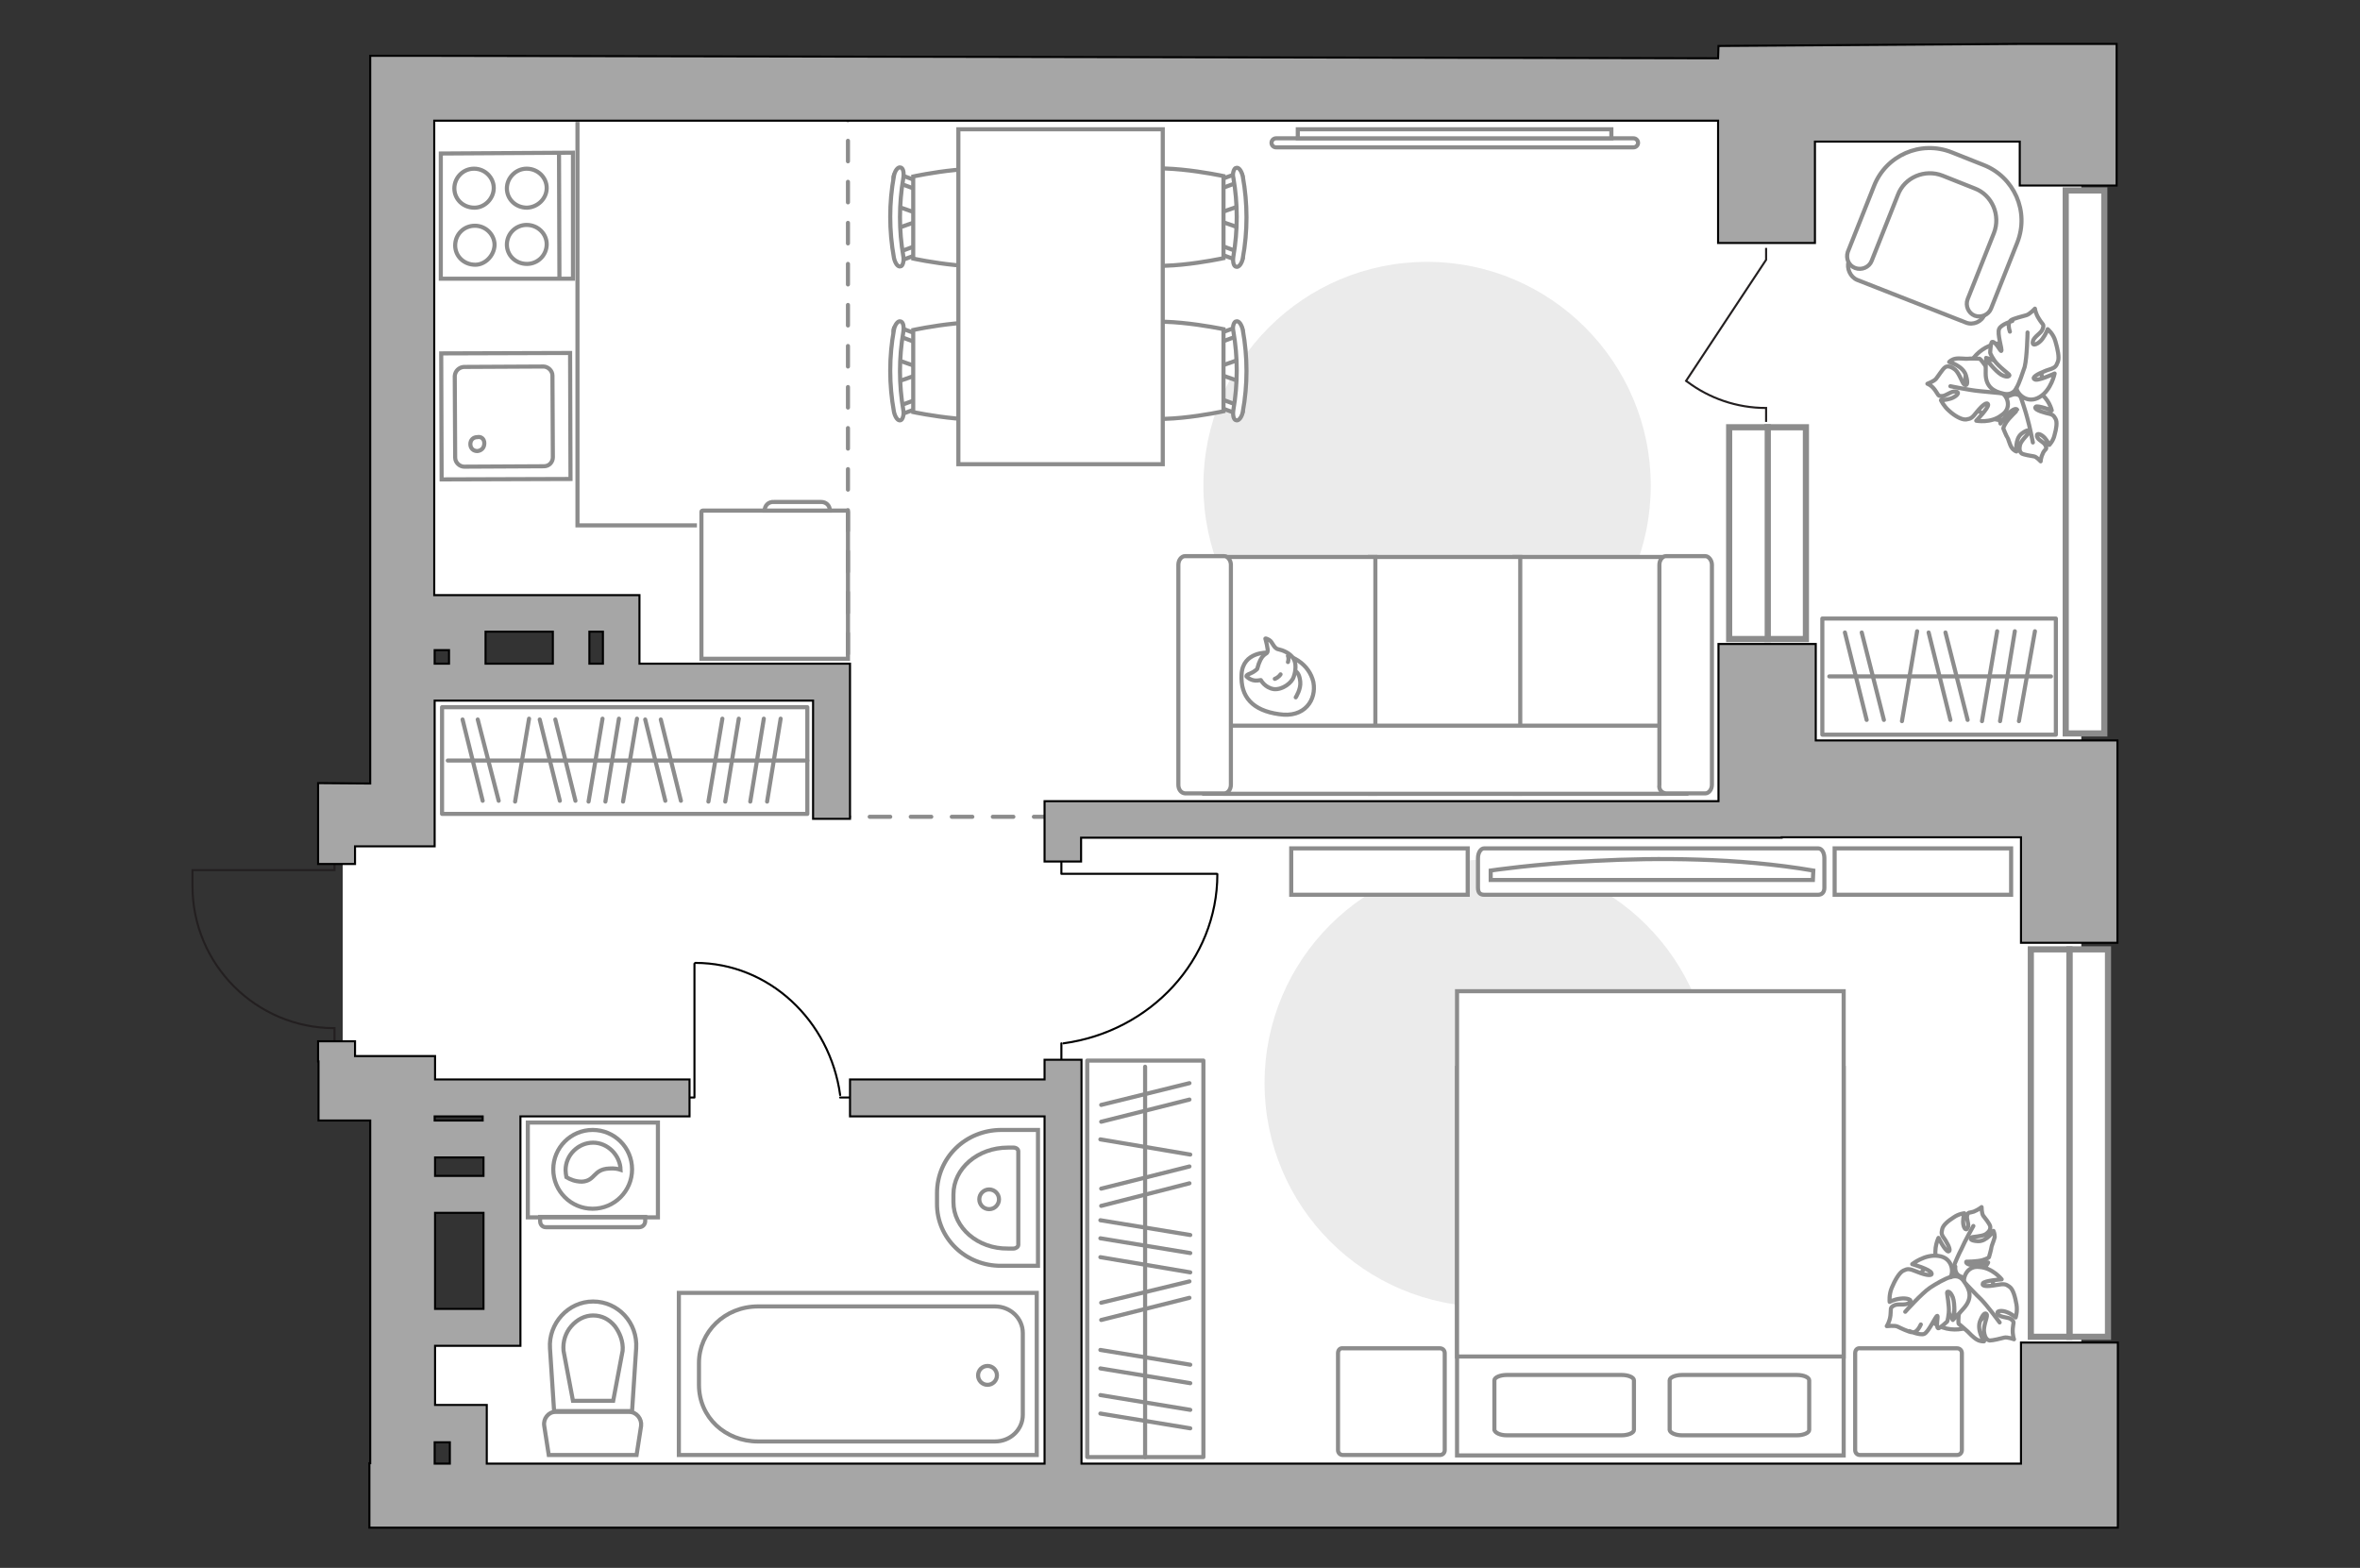 <?xml version="1.0" encoding="utf-8"?>
<!-- Generator: Adobe Illustrator 25.1.0, SVG Export Plug-In . SVG Version: 6.00 Build 0)  -->
<svg version="1.1" id="Слой_1" xmlns="http://www.w3.org/2000/svg" xmlns:xlink="http://www.w3.org/1999/xlink" x="0px" y="0px"
	 viewBox="0 0 575 382" style="enable-background:new 0 0 575 382;" xml:space="preserve">
<rect x="0" y="0" width="575" height="382" fill="#333333" stroke="none"/>
<style type="text/css">
	.st0{fill:#FFFFFF;}
	.st1{fill:#EBEBEB;}
	.st2{fill:#FFFFFF;stroke:#8C8C8C;stroke-linecap:round;stroke-linejoin:round;stroke-miterlimit:10;}
	.st3{fill:none;stroke:#8C8C8C;stroke-linecap:round;stroke-linejoin:round;stroke-miterlimit:10;}
	.st4{fill:none;stroke:#000000;stroke-width:0.5;stroke-linecap:round;stroke-linejoin:round;stroke-miterlimit:10;}
	.st5{fill:#FFFFFF;stroke:#8C8C8C;stroke-miterlimit:10;}
	.st6{fill-rule:evenodd;clip-rule:evenodd;fill:#FFFFFF;fill-opacity:0.1;stroke:#8C8C8C;stroke-miterlimit:10;}
	.st7{fill:none;stroke:#8C8C8C;stroke-miterlimit:10;}
	.st8{fill:none;stroke:#231F20;stroke-width:0.5;stroke-miterlimit:10;}
	.st9{fill:none;stroke:#8C8C8C;stroke-linecap:round;stroke-miterlimit:10;stroke-dasharray:5,5;}
	.st10{fill:#A6A6A6;stroke:#000000;stroke-width:0.5;stroke-miterlimit:10;}
	.st11{fill:#FFFFFF;stroke:#8C8C8C;stroke-width:1.5;stroke-linecap:round;stroke-miterlimit:10;}
</style>
<g id="bg_1_">
	<path class="st0" d="M98,24.8l-2,160.5l-12.5,16.4v65.9H98v95.1h1.3V347H116v15.7h391.1V24.8H98z M101.2,267.6h11h10.1v57.5h-21
		L101.2,267.6L101.2,267.6z M117.6,161.7l-5.9,5.3l-4-3.4l-5.4,2.7l-1.7-17.7L117.6,161.7z M152.9,151.7l-2.8,14.4l-4-3.4l-29,2.7
		l-1.7-17.7L152.9,151.7z"/>
</g>
<g id="furniture_1_">
	<path id="Vector_1_" class="st1" d="M402.2,118.3c0,30.1-24.4,54.5-54.5,54.5s-54.5-24.4-54.5-54.5s24.4-54.5,54.5-54.5
		C377.8,63.8,402.2,88.3,402.2,118.3z"/>
	<path id="Vector_3_" class="st1" d="M417.1,263.9c0,30.1-24.4,54.5-54.5,54.5s-54.5-24.4-54.5-54.5s24.4-54.5,54.5-54.5
		S417.1,233.8,417.1,263.9z"/>
	<g>
		<rect x="264.9" y="258.4" class="st2" width="28.3" height="96.6"/>
		<line class="st3" x1="268.1" y1="306.3" x2="290" y2="310"/>
		<line class="st3" x1="268.1" y1="277.6" x2="290" y2="281.3"/>
		<line class="st3" x1="268.1" y1="301.7" x2="290" y2="305.3"/>
		<line class="st3" x1="268.1" y1="297.3" x2="290" y2="300.9"/>
		<line class="st3" x1="268.1" y1="344.4" x2="290" y2="348"/>
		<line class="st3" x1="268.1" y1="339.9" x2="290" y2="343.5"/>
		<line class="st3" x1="268.1" y1="333.4" x2="290" y2="337"/>
		<line class="st3" x1="268.1" y1="328.9" x2="290" y2="332.5"/>
		<line class="st3" x1="268.3" y1="273.3" x2="289.8" y2="267.9"/>
		<line class="st3" x1="268.3" y1="269.2" x2="289.8" y2="263.9"/>
		<line class="st3" x1="268.3" y1="293.8" x2="289.8" y2="288.3"/>
		<line class="st3" x1="268.3" y1="289.6" x2="289.8" y2="284.2"/>
		<line class="st3" x1="268.3" y1="321.6" x2="289.8" y2="316.2"/>
		<line class="st3" x1="268.3" y1="317.4" x2="289.8" y2="312.2"/>
		<line class="st3" x1="279" y1="259.9" x2="279" y2="355"/>
	</g>
	<g>
		<rect x="444" y="150.7" class="st2" width="56.9" height="28.3"/>
		<line class="st3" x1="491.9" y1="175.7" x2="495.8" y2="153.8"/>
		<line class="st3" x1="463.4" y1="175.7" x2="467.1" y2="153.8"/>
		<line class="st3" x1="487.3" y1="175.7" x2="490.9" y2="153.8"/>
		<line class="st3" x1="482.9" y1="175.7" x2="486.6" y2="153.8"/>
		<line class="st3" x1="459" y1="175.4" x2="453.6" y2="154.1"/>
		<line class="st3" x1="454.8" y1="175.4" x2="449.5" y2="154.1"/>
		<line class="st3" x1="479.4" y1="175.4" x2="474" y2="154.1"/>
		<line class="st3" x1="475.2" y1="175.4" x2="469.9" y2="154.1"/>
		<line class="st3" x1="445.7" y1="164.8" x2="499.7" y2="164.8"/>
	</g>
	<g>
		<rect x="107.7" y="172.3" class="st2" width="89" height="26"/>
		<line class="st3" x1="151.8" y1="195.3" x2="155.2" y2="175.1"/>
		<line class="st3" x1="125.5" y1="195.3" x2="128.9" y2="175.1"/>
		<line class="st3" x1="147.5" y1="195.3" x2="150.8" y2="175.1"/>
		<line class="st3" x1="143.4" y1="195.3" x2="146.8" y2="175.1"/>
		<line class="st3" x1="186.9" y1="195.3" x2="190.2" y2="175.1"/>
		<line class="st3" x1="182.8" y1="195.3" x2="186.1" y2="175.1"/>
		<line class="st3" x1="176.7" y1="195.3" x2="180" y2="175.1"/>
		<line class="st3" x1="172.6" y1="195.3" x2="176" y2="175.1"/>
		<line class="st3" x1="121.5" y1="195.1" x2="116.4" y2="175.3"/>
		<line class="st3" x1="117.6" y1="195.1" x2="112.7" y2="175.3"/>
		<line class="st3" x1="140.2" y1="195.1" x2="135.3" y2="175.3"/>
		<line class="st3" x1="136.4" y1="195.1" x2="131.5" y2="175.3"/>
		<line class="st3" x1="165.9" y1="195.1" x2="161" y2="175.3"/>
		<line class="st3" x1="162.1" y1="195.1" x2="157.2" y2="175.3"/>
		<line class="st3" x1="109.1" y1="185.3" x2="196.7" y2="185.3"/>
	</g>
	<g>
		<polyline class="st4" points="169.2,234.8 169.2,267.4 166.9,267.4 		"/>
		<line class="st4" x1="208.4" y1="267.4" x2="204.7" y2="267.4"/>
		<path class="st4" d="M204.7,266.8c-2.5-18.2-17.4-32.2-35.3-32.2"/>
	</g>
	<g>
		<polyline class="st4" points="296.5,212.9 258.6,212.9 258.6,210.1 		"/>
		<line class="st4" x1="258.6" y1="258.5" x2="258.6" y2="254.2"/>
		<path class="st4" d="M259.1,254.2c21.3-2.9,37.5-20.4,37.5-41.2"/>
	</g>
	<g>
		<g>
			<path class="st5" d="M128.6,273.5h31.7v23.1h-31.7V273.5z"/>
			<path class="st6" d="M131.6,297.5v-1h25.6v1c0,0.9-0.7,1.5-1.5,1.5H133C132.2,299,131.6,298.4,131.6,297.5z"/>
		</g>
		<g>
			<circle class="st5" cx="144.4" cy="284.9" r="9.6"/>
			<path class="st5" d="M138,286.8c-0.1-0.6-0.2-1.2-0.2-1.7c0-3.7,3.1-6.7,6.7-6.7c3.6,0,6.6,3.1,6.7,6.6c-0.6-0.2-1.5-0.4-2.8-0.3
				c-3.9,0.2-3.3,3-6.6,3.2C140.1,287.9,138.8,287.3,138,286.8z"/>
		</g>
	</g>
	<polyline class="st7" points="169.8,128 140.7,128 140.7,29.7 	"/>
	<g>
		<path id="Vector_8_2_" class="st5" d="M206.6,124.7v35.8h-35.7v-35.8c0-0.1,0.1-0.3,0.3-0.3h35.1
			C206.3,124.4,206.6,124.5,206.6,124.7z"/>
		<path id="Vector_9_2_" class="st5" d="M188.6,122.3h11.5c1.1,0,2.1,0.8,2.1,2.1h-15.9C186.3,123.2,187.2,122.2,188.6,122.3z"/>
	</g>
	<g>
		<path id="Vector_98_4_" class="st5" d="M449.2,260.2H355v94.4h94.2V260.2z"/>
		<path id="Vector_99_4_" class="st5" d="M355,241.5h94.2v89h-83.1H355v-12V241.5z"/>
		<path id="Vector_100_4_" class="st3" d="M409.8,349.7h28c1.6,0,3-0.6,3-1.3v-12.1c0-0.7-1.3-1.3-3-1.3h-28c-1.6,0-3,0.6-3,1.3
			v12.1C406.9,349.1,408.2,349.7,409.8,349.7z"/>
		<path id="Vector_101_4_" class="st3" d="M367.1,349.7h28c1.6,0,3-0.6,3-1.3v-12.1c0-0.7-1.3-1.3-3-1.3h-28c-1.6,0-3,0.6-3,1.3
			v12.1C364.3,349.1,365.5,349.7,367.1,349.7z"/>
	</g>
	<path id="Vector_5_3_" class="st2" d="M326,329.7v23.6c0,0.7,0.5,1.2,1.2,1.2h23.6c0.7,0,1.2-0.5,1.2-1.2v-23.6
		c0-0.7-0.5-1.2-1.2-1.2h-23.6C326.5,328.4,326,328.9,326,329.7z"/>
	<path id="Vector_5_4_" class="st2" d="M452,329.7v23.6c0,0.7,0.5,1.2,1.2,1.2h23.6c0.7,0,1.2-0.5,1.2-1.2v-23.6
		c0-0.7-0.5-1.2-1.2-1.2h-23.6C452.5,328.4,452,328.9,452,329.7z"/>
	<g>
		<path id="Vector_37_3_" class="st5" d="M452.5,68.2L479,78.6c1.7,0.7,3.9-0.2,4.5-2l7.2-18.3c2.7-6.7-0.7-14.2-7.4-16.9l-8.8-3.4
			c-6.7-2.7-14.2,0.7-16.9,7.4l-7.2,18.3C449.9,65.4,450.8,67.5,452.5,68.2z"/>
		<path id="Vector_38_4_" class="st5" d="M452,65.3c1.6,0.6,3.4-0.2,4-1.7l6.4-16.1c1.6-4.3,6.6-6.4,10.9-4.7l7.8,3.1
			c4.3,1.6,6.4,6.6,4.7,10.9l-6.4,16.1c-0.6,1.6,0.2,3.4,1.7,4c1.6,0.6,3.4-0.2,4-1.7l6.4-16.1c3-7.6-0.8-16-8.2-18.9l-7.8-3.1
			c-7.6-3-16,0.8-18.9,8.2l-6.4,16.1C449.7,63,450.4,64.7,452,65.3z"/>
	</g>
	<g>
		<g>
			<path id="Vector_90_1_" class="st5" d="M361.6,206.7c-0.8,0-1.5,1-1.5,2.4v7.2c0,1.3,0.6,1.7,1.5,1.7H443c0.8,0,1.5-0.5,1.5-1.7
				v-7.2c0-1.3-0.6-2.4-1.5-2.4H361.6z"/>
			<path id="Vector_91_1_" class="st5" d="M441.7,214.4h-78.5v-2.3c0,0,41.7-6.3,78.6,0L441.7,214.4z"/>
		</g>
		<g>
			<path id="Vector_93_1_" class="st5" d="M357.6,218h-43v-11.3h43V218z"/>
			<path id="Vector_93_2_" class="st5" d="M490,218h-43v-11.3h43V218z"/>
		</g>
	</g>
	<g>
		<path id="Vector_60_4_" class="st5" d="M467.3,312.4c-1.1,5,2,10.2,7,11.3c5,1.1,10.2-2,11.3-7c1.1-5-2-10.2-7-11.3
			C473.5,304.3,468.5,307.3,467.3,312.4z"/>
		<path class="st2" d="M471.8,306.8c-0.8-2.6,0.5-5.2,0.5-5.2s1.6,3.2,2.4,3.3c0.6,0,0.3-1.1-0.7-2.7c-1.1-1.5-1-1.7-0.8-2.7
			s1.4-2,2.8-2.9c1.3-0.9,2.6-1,2.6-1s-0.3,1-0.3,2.1c0,1.2,0.6,2.4,1.1,1.5c0.5-0.8-0.4-2.2-0.1-3.1s0.4-0.5,1.6-0.9
			c1.2-0.5,1.9-1.1,1.9-1.1s0,1.5,0.4,2.1c0.4,0.5,1.6,2,1.7,2.6s-0.1,1.2-1.1,1.9c-1,0.6-3.2,0.6-3.5,0.8c-0.3,0.2-0.4,0.8,1.6,0.9
			c2.2,0.1,3.8-2.5,3.8-2.5s0.3,0.6,0.3,1.5c-0.2,0.9-0.8,2.2-0.8,2.5s-0.6,2.4-0.6,2.4s-0.2,0.3-1.5,0.7c-1.3,0.4-3.9,0.4-4,0.4
			s-0.2,0.6,1.2,0.8c1.4,0.2,4.1-0.6,4.1-0.6s0,0.2-1.6,2.3c-1.5,2.2-3.4,1.9-5.1,1.1c-1.6-0.6-1.3-2.4-1.3-2.4
			C475.3,309.6,472.5,309.7,471.8,306.8z"/>
		<path class="st3" d="M475.5,312.9c-0.2-1.4,0-3,0.5-4.3c0.3-0.9,1.3-3.2,1.9-4.3c0.8-1.9,2.9-5.6,2.9-5.6"/>
		<path class="st2" d="M482.3,308.7c3.2,0.2,5.4,3,5.4,3s-4.3,0.3-4.6,1c-0.3,0.7,1,0.8,3.2,0.4s2.4-0.2,3.3,0.4s1.4,2.6,1.7,4.3
			c0.3,1.7-0.2,3.2-0.2,3.2s-0.8-0.8-2.1-1.3c-1.2-0.5-2.8-0.4-2.2,0.5c0.7,0.9,2.5,0.6,3.3,1.3c0.8,0.7,0.4,0.7,0.3,2.2
			c-0.1,1.6,0.3,2.6,0.3,2.6s-1.6-0.6-2.4-0.4c-0.7,0.2-2.8,0.7-3.5,0.7c-0.7-0.1-1.2-0.7-1.4-2.1c-0.2-1.3,0.8-3.6,0.7-4.1
			c-0.1-0.5-0.7-0.9-1.6,1.3c-1,2.3,0.9,5.1,0.9,5.1s-0.8,0.1-1.7-0.4c-0.9-0.5-2-1.7-2.3-2s-2.2-1.9-2.2-1.9s-0.1-0.3,0-1.9
			c0.1-1.5,1.3-4.5,1.3-4.6s-0.6-0.5-1.5,0.9s-1.2,4.7-1.2,4.7s-0.2-0.2-1.6-2.8c-1.4-2.7-0.3-4.5,1.2-5.9c1.6-1.5,3.2-0.3,3.2-0.3
			C478.2,311.4,479.2,308.3,482.3,308.7z"/>
		<path class="st3" d="M474.3,310c1.7,0.4,3.3,1.2,4.4,2.5c0.8,0.8,2.8,3,3.9,4c1.6,1.6,4.6,5.7,4.6,5.7"/>
		<g>
			<path class="st2" d="M465.2,324.3c0,0,2.6,1.1,3.6,0.7c1.1-0.4,2.8-4.4,3.2-4.4c0.3,0-0.4,2.6,0.2,3c0.3,0.2,2.2-1.6,2.2-1.6
				s0.2-0.3,0.4-2.1c0.2-1.6-0.5-5-0.4-5.1s0.7-0.4,1.4,1.3c0.6,1.7,0.3,5.2,0.3,5.2s0.2-0.1,2.4-2.6s1.4-4.6,0-6.5
				c-1.3-2-3.3-1-3.3-1c0.9-1.4,0.4-4.8-2.9-5.2c-3.3-0.5-6.4,2-6.4,2s4.5,1.3,4.7,2.2c0.3,0.7-1.2,0.6-3.4-0.3
				c-2.2-0.9-2.4-0.8-3.5-0.3c-1,0.5-2.1,2.5-2.8,4.2c-0.7,1.7-0.5,3.4-0.5,3.4s1-0.6,2.6-0.8c1.4-0.2,3.2,0.2,2.2,1
				s-2.8,0.1-3.8,0.7s-0.6,0.7-0.8,2.4c-0.2,1.6-0.9,2.6-0.9,2.6s2-0.2,2.6,0.1c0.6,0.3,2.9,1.4,3.6,1.4c0.7,0.1,1.4-0.4,2.1-1.9"/>
			<path class="st3" d="M475.3,311.1c-1.6,0.5-3.6,1.7-5,2.6c-2.1,1.4-6.1,5.9-6.1,5.9"/>
		</g>
	</g>
	<g>
		<path id="Vector_60_3_" class="st5" d="M496.5,88.6c-2.5-4.5-8.1-6.4-12.7-3.9c-4.5,2.5-6.4,8.1-3.9,12.7
			c2.5,4.5,8.1,6.4,12.7,3.9C497.2,98.7,498.9,93.2,496.5,88.6z"/>
		<path class="st2" d="M496.8,95.7c2.4,1.3,3.1,4.3,3.1,4.3s-3.4-1.3-3.9-0.9s0.5,1,2.4,1.5c1.9,0.4,1.9,0.6,2.4,1.4
			s0.2,2.5-0.2,3.9c-0.3,1.5-1.3,2.5-1.3,2.5s-0.4-0.9-1.1-1.7c-0.8-0.9-2.1-1.4-1.9-0.4s1.7,1.3,2.1,2.3s0,0.6-0.6,1.7
			c-0.6,1.2-0.6,2.1-0.6,2.1s-1-1.1-1.6-1.2s-2.5-0.4-3-0.7c-0.5-0.4-0.7-1-0.4-2.2c0.4-1.2,2.1-2.6,2.2-3s-0.2-0.9-1.9,0.4
			c-1.6,1.3-1.2,4.3-1.2,4.3s-0.7-0.2-1.2-1s-0.8-2.2-1-2.4s-1-2.2-1-2.2s0-0.4,0.7-1.5s2.7-2.9,2.7-3s-0.3-0.6-1.4,0.2
			c-1.2,0.7-2.7,3.1-2.7,3.1s-0.1-0.2-0.3-2.8c-0.2-2.7,1.3-3.6,3.1-4.2c1.7-0.6,2.6,0.9,2.6,0.9C492.4,96,494.3,94,496.8,95.7z"/>
		<path class="st3" d="M490,93.6c1.1,0.9,2,2.2,2.5,3.6c0.3,0.9,1.1,3.3,1.4,4.5c0.6,2,1.4,6.1,1.4,6.1"/>
		<path class="st2" d="M487.6,101.2c-2.6,2-6.1,1.3-6.1,1.3s3-3.1,2.9-3.9c-0.2-0.8-1.3,0-2.7,1.7c-1.3,1.7-1.6,1.7-2.7,1.9
			c-1.1,0.1-2.8-0.9-4.1-2.1c-1.3-1.1-2-2.6-2-2.6s1.1,0,2.4-0.4c1.2-0.4,2.5-1.5,1.2-1.7c-1.1-0.2-2.3,1.1-3.4,1.1
			c-1,0-0.8-0.3-1.6-1.4c-0.9-1.3-1.9-1.6-1.9-1.6s1.6-0.6,2.1-1.2s1.6-2.4,2.2-2.8c0.5-0.4,1.4-0.3,2.5,0.6c1,0.9,1.7,3.3,2.2,3.6
			c0.4,0.3,1.1,0.2,0.4-2.2c-0.7-2.4-4.1-3.3-4.1-3.3s0.5-0.6,1.5-0.8c1-0.2,2.6,0.1,3.1,0c0.4-0.1,2.8,0,2.8,0s0.3,0.1,1.2,1.4
			c1,1.2,2,4.3,2.1,4.3s0.8,0,0.5-1.6s-2.2-4.3-2.2-4.3s0.2,0,3.1,1s3.2,3.2,3,5.2c-0.2,2.2-2.2,2.4-2.2,2.4
			C489.1,96.5,490.3,99.5,487.6,101.2z"/>
		<path class="st3" d="M492.9,94.8c-1.5,0.8-3.3,1.1-4.9,1c-1.1,0-4.1-0.4-5.6-0.5c-2.4-0.2-7.2-1.2-7.2-1.2"/>
		<g>
			<path class="st2" d="M490.3,78.2c0,0-2.7,0.8-3.2,1.9c-0.6,1.1,0.8,5.1,0.5,5.4c-0.2,0.2-1.3-2.3-2.2-2.2c-0.4,0-0.5,2.6-0.5,2.6
				s0,0.4,1,1.9c0.9,1.4,3.7,3.4,3.7,3.6c0,0.1-0.3,0.8-2-0.1c-1.5-0.9-3.7-3.8-3.7-3.8s-0.1,0.2-0.1,3.5s2,4.4,4.3,4.9
				c2.3,0.6,3.2-1.3,3.2-1.3c0.3,1.6,2.8,3.9,5.7,2.1c2.8-1.7,3.6-5.7,3.6-5.7s-4.3,2-4.9,1.4c-0.7-0.4,0.5-1.2,2.8-2.1
				c2.3-0.7,2.4-0.9,2.9-2.2c0.4-1-0.1-3.2-0.6-4.9c-0.5-1.9-1.9-3-1.9-3s-0.4,1.2-1.3,2.4s-2.6,2-2.3,0.6c0.2-1.2,2.1-2,2.4-3.1
				c0.4-1.2,0-0.9-0.9-2.4c-0.9-1.4-1-2.5-1-2.5s-1.3,1.4-2.1,1.6c-0.7,0.2-3.1,0.8-3.7,1.2c-0.6,0.4-0.8,1.3-0.3,2.8"/>
			<path class="st3" d="M491.2,94.7c0.9-1.5,1.5-3.7,2.1-5.3c0.6-2.5,0.7-8.4,0.7-8.4"/>
		</g>
	</g>
	<g>
		<g id="Group_2_9_">
			<g id="Group_3_9_">
				<path id="Vector_10_9_" class="st5" d="M302.2,55.6l-5.7-2v-1.5l5.7-2V55.6z"/>
			</g>
			<g id="Group_4_9_">
				<path id="Vector_11_9_" class="st5" d="M296.8,60.6c0.1-0.6,0.5-0.9,0.9-0.7l4.6,1.7c0.3,0.1,0.6,0.7,0.5,1.3s-0.5,0.9-0.9,0.7
					l-4.6-1.7c-0.3-0.1-0.6-0.6-0.6-1C296.7,60.8,296.7,60.8,296.8,60.6z"/>
			</g>
			<g id="Group_5_9_">
				<path id="Vector_12_9_" class="st5" d="M297.2,43.8l4.6-1.7c0.5-0.2,0.8,0.2,0.9,0.7c0.2,0.7,0,1.2-0.5,1.4l-4.6,1.7
					c-0.5,0.2-0.8-0.2-0.9-0.7c0-0.1,0-0.2,0-0.3C296.7,44.5,297,44.1,297.2,43.8z"/>
			</g>
			<path id="Vector_13_9_" class="st5" d="M298.1,42.9v20c0,0-19.3,4.2-23.4,0c-3.5-3.5-3.5-16.6,0-20
				C278.6,38.7,298.1,42.9,298.1,42.9z"/>
			<path id="Vector_14_9_" class="st5" d="M301.2,40.9c0.6-0.2,1.3,0.7,1.6,2.1c1.2,6.6,1.2,13.4,0,19.9c-0.2,1.3-1,2.3-1.6,2.1
				c-0.6-0.1-0.9-1.1-0.7-2.5c1.1-6.4,1.1-12.9,0-19.2C300.2,42.2,300.7,40.9,301.2,40.9z"/>
		</g>
		<g id="Group_2_8_">
			<g id="Group_3_8_">
				<path id="Vector_10_8_" class="st5" d="M302.2,93l-5.7-2v-1.5l5.7-2V93z"/>
			</g>
			<g id="Group_4_8_">
				<path id="Vector_11_8_" class="st5" d="M296.8,98c0.1-0.6,0.5-0.9,0.9-0.7l4.6,1.7c0.3,0.1,0.6,0.7,0.5,1.3
					c-0.1,0.6-0.5,0.9-0.9,0.7l-4.6-1.7c-0.3-0.1-0.6-0.6-0.6-1C296.7,98.1,296.7,98.1,296.8,98z"/>
			</g>
			<g id="Group_5_8_">
				<path id="Vector_12_8_" class="st5" d="M297.2,81.2l4.6-1.7c0.5-0.2,0.8,0.2,0.9,0.7c0.2,0.7,0,1.2-0.5,1.4l-4.6,1.7
					c-0.5,0.2-0.8-0.2-0.9-0.7c0-0.1,0-0.2,0-0.3C296.7,81.9,297,81.4,297.2,81.2z"/>
			</g>
			<path id="Vector_13_8_" class="st5" d="M298.1,80.2v20c0,0-19.3,4.2-23.4,0c-3.5-3.5-3.5-16.6,0-20
				C278.6,76.1,298.1,80.2,298.1,80.2z"/>
			<path id="Vector_14_8_" class="st5" d="M301.2,78.3c0.6-0.2,1.3,0.7,1.6,2.1c1.2,6.6,1.2,13.4,0,19.9c-0.2,1.3-1,2.3-1.6,2.1
				c-0.6-0.1-0.9-1.1-0.7-2.5c1.1-6.4,1.1-12.9,0-19.2C300.2,79.5,300.7,78.3,301.2,78.3z"/>
		</g>
		<g id="Group_2_7_">
			<g id="Group_3_7_">
				<path id="Vector_10_7_" class="st5" d="M218.4,87.6l5.7,2v1.5l-5.7,2V87.6z"/>
			</g>
			<g id="Group_4_7_">
				<path id="Vector_11_7_" class="st5" d="M223.7,82.6c-0.1,0.6-0.5,0.9-0.9,0.7l-4.6-1.7c-0.3-0.1-0.6-0.7-0.5-1.3
					c0.1-0.6,0.5-0.9,0.9-0.7l4.6,1.7c0.3,0.1,0.6,0.6,0.6,1C223.8,82.4,223.8,82.5,223.7,82.6z"/>
			</g>
			<g id="Group_5_7_">
				<path id="Vector_12_7_" class="st5" d="M223.5,99.5l-4.6,1.7c-0.5,0.2-0.8-0.2-0.9-0.7c-0.2-0.7,0-1.2,0.5-1.4l4.6-1.7
					c0.5-0.2,0.8,0.2,0.9,0.7c0,0.1,0,0.2,0,0.3C223.9,98.7,223.6,99.3,223.5,99.5z"/>
			</g>
			<path id="Vector_13_7_" class="st5" d="M222.5,100.4v-20c0,0,19.3-4.2,23.4,0c3.5,3.5,3.5,16.6,0,20
				C241.9,104.5,222.5,100.4,222.5,100.4z"/>
			<path id="Vector_14_7_" class="st5" d="M219.4,102.4c-0.6,0.2-1.3-0.7-1.6-2.1c-1.2-6.6-1.2-13.4,0-19.9c0.2-1.3,1-2.3,1.6-2.1
				c0.6,0.1,0.9,1.1,0.7,2.5c-1.1,6.4-1.1,12.9,0,19.2C220.3,101.1,219.9,102.3,219.4,102.4z"/>
		</g>
		<g id="Group_2_2_">
			<g id="Group_3_2_">
				<path id="Vector_10_2_" class="st5" d="M218.4,50.2l5.7,2v1.5l-5.7,2V50.2z"/>
			</g>
			<g id="Group_4_2_">
				<path id="Vector_11_2_" class="st5" d="M223.7,45.3c-0.1,0.6-0.5,0.9-0.9,0.7l-4.6-1.7c-0.3-0.1-0.6-0.7-0.5-1.3
					s0.5-0.9,0.9-0.7l4.6,1.7c0.3,0.1,0.6,0.6,0.6,1C223.8,45.1,223.8,45.2,223.7,45.3z"/>
			</g>
			<g id="Group_5_2_">
				<path id="Vector_12_2_" class="st5" d="M223.5,62l-4.6,1.7c-0.5,0.2-0.8-0.2-0.9-0.7c-0.2-0.7,0-1.2,0.5-1.4l4.6-1.7
					c0.5-0.2,0.8,0.2,0.9,0.7c0,0.1,0,0.2,0,0.3C223.9,61.4,223.6,61.8,223.5,62z"/>
			</g>
			<path id="Vector_13_2_" class="st5" d="M222.5,63V43c0,0,19.3-4.2,23.4,0c3.5,3.5,3.5,16.6,0,20C241.9,67.2,222.5,63,222.5,63z"
				/>
			<path id="Vector_14_2_" class="st5" d="M219.4,64.9c-0.6,0.2-1.3-0.7-1.6-2.1c-1.2-6.6-1.2-13.4,0-19.9c0.2-1.3,1-2.3,1.6-2.1
				c0.6,0.1,0.9,1.1,0.7,2.5c-1.1,6.4-1.1,12.9,0,19.2C220.3,63.7,219.9,64.9,219.4,64.9z"/>
		</g>
		<path id="Vector_35_1_" class="st5" d="M233.5,113.1V97.5v-66h49.8v81.6H233.5z"/>
	</g>
	<g>
		<path id="Vector_54_4_" class="st5" d="M405.6,135.7H369v57.7h36.6V135.7z"/>
		<path id="Vector_55_4_" class="st5" d="M370.4,135.7h-36.6v57.7h36.6V135.7z"/>
		<path id="Vector_56_5_" class="st5" d="M335.1,135.7h-36.6v57.7h36.6V135.7z"/>
		<path id="Vector_57_4_" class="st5" d="M293.4,176.8v16.6h117.4l-3.4-16.6H293.4z"/>
		<path id="Vector_58_4_" class="st5" d="M405.9,193.3h9.6c0.8,0,1.6-0.9,1.6-2.1v-53.6c0-1.1-0.8-2.1-1.6-2.1h-9.6
			c-0.8,0-1.6,0.9-1.6,2.1v53.6C404.1,192.4,404.9,193.2,405.9,193.3z"/>
		<path id="Vector_59_4_" class="st5" d="M288.7,193.3h9.6c0.8,0,1.6-0.9,1.6-2.1v-53.6c0-1.1-0.8-2.1-1.6-2.1h-9.6
			c-0.8,0-1.6,0.9-1.6,2.1v53.6C287.1,192.4,287.8,193.2,288.7,193.3z"/>
		<g>
			<path class="st2" d="M320,166.2c0.8,4.3-2.1,8.8-8.4,7.8c-6.4-0.9-9.4-4.2-9.1-9.7c0.3-5.6,6.4-5.3,6.4-5.3
				C314.9,159,319,161.9,320,166.2z"/>
			<path class="st2" d="M308.8,158.9c0.3-0.5-0.5-3.3-0.5-3.3s0-0.2,0.9,0.3s1.1,2.1,2.3,2.3c1,0.2,2.8,0.9,3.6,2.2
				c0.8,1.1,0.6,3.2,0.1,4.5c-0.4,1.4-2.7,3.2-4.8,3c-2.2-0.3-3.2-2.2-3.2-2.2s0,0-0.8,0.1c-1.6,0.2-2.7-1-2.7-1s-0.2-0.3,0.9-0.7
				c1-0.4,1.7-1.1,1.7-1.1C307.3,159.1,308.6,159.5,308.8,158.9z"/>
			<path class="st2" d="M310.6,165.4c1-0.4,1.4-1.1,1.4-1.1"/>
			<path class="st2" d="M313.8,159.8c0.3,0.7,0,1.5,0,1.5"/>
			<path class="st3" d="M315.7,169.9c0,0,1.3-2,1.1-3.8c-0.2-2.2-1.1-2.5-1.1-2.5"/>
		</g>
	</g>
	<g>
		<path class="st5" d="M310.9,33.7c-0.6,0-1.1,0.5-1.1,1.1s0.5,1.1,1.1,1.1H398c0.6,0,1.1-0.5,1.1-1.1s-0.5-1.1-1.1-1.1H310.9z"/>
		<rect x="316.2" y="31.5" class="st5" width="76.4" height="2.2"/>
	</g>
</g>
<g id="plan">
	<path class="st8" d="M81.5,208.9v3.1H46.9v3.9c0,19.1,15.5,34.6,34.6,34.6l0,0v3.7"/>
	<polyline class="st9" points="206.6,24.3 206.6,199 260.3,199 	"/>
	<g>
		<path id="Vector_134_1_" class="st5" d="M244,308.4h8.9v-33.1H244c-8.8,0-15.7,6.8-15.7,15.4v2.5
			C228.2,301.7,235.3,308.5,244,308.4z"/>
		<path id="Vector_133_1_" class="st5" d="M245.6,304.2h1.3c0.6,0,1.2-0.4,1.2-0.9v-22.8c0-0.5-0.5-0.9-1.2-0.9h-1.3
			c-7.4,0-13.3,5.1-13.3,11.4v1.9C232.3,299.1,238.2,304.3,245.6,304.2z"/>
		<circle class="st5" cx="241" cy="292.2" r="2.4"/>
	</g>
	<g>
		<path id="wc_1_" class="st5" d="M137,329.1"/>
		<g id="Group_26_1_">
			<path id="Vector_130_1_" class="st5" d="M132.6,347.4l1.1,7.1h21.4l1.1-7.1c0.2-1.7-1.1-3.4-2.9-3.4h-18
				C133.6,344,132.3,345.7,132.6,347.4z"/>
			<path id="Vector_131_1_" class="st5" d="M134,328.5l1,15.3h19l1-15.3c0.4-6.2-4.4-11.4-10.5-11.4S133.6,322.5,134,328.5z"/>
			<path id="Vector_132_1_" class="st5" d="M139.6,341.3l-2.3-12.2c-0.2-2.3,0.5-4.4,1.9-6c1.4-1.6,3.3-2.6,5.3-2.6
				c2.1,0,3.9,0.9,5.3,2.6c1.2,1.6,2.1,3.8,1.9,6l-2.3,12.2H139.6z"/>
		</g>
	</g>
	<g>
		<path id="Vector_142_1_" class="st5" d="M139.6,37.2v30.7h-32.2V37.4L139.6,37.2z"/>
		<g id="Group_28_1_">
			<g id="Group_29_1_">
				<path id="Vector_143_1_" class="st5" d="M115.8,64.5c-2.8,0-4.9-2.1-4.9-4.7c0-2.7,2.1-4.8,4.8-4.8c2.7,0,4.8,2.2,4.8,4.7
					C120.4,62.3,118.2,64.5,115.8,64.5z"/>
				<path id="Vector_144_1_" class="st5" d="M128.4,64.3c-2.8,0-4.9-2.1-4.9-4.7c0-2.7,2.2-4.8,4.8-4.8c2.8,0,4.9,2.2,4.9,4.7
					C133.2,62.2,131,64.3,128.4,64.3z"/>
			</g>
			<g id="Group_30_1_">
				<path id="Vector_145_1_" class="st5" d="M115.6,50.6c-2.8,0-4.9-2.1-4.9-4.7s2.1-4.8,4.8-4.8c2.7,0,4.8,2.2,4.8,4.7
					C120.3,48.4,118.1,50.6,115.6,50.6z"/>
				<path id="Vector_146_1_" class="st5" d="M128.4,50.6c-2.8,0-4.9-2.1-4.9-4.7s2.2-4.8,4.8-4.8c2.8,0,4.9,2.2,4.9,4.7
					C133.2,48.4,131,50.5,128.4,50.6z"/>
			</g>
		</g>
		<path id="Vector_147_1_" class="st5" d="M136.2,37.7l0.1,30.3"/>
	</g>
	<g>
		<g id="Group_27_2_">
			<path id="Vector_140_2_" class="st5" d="M107.6,116.8l-0.1-30.7l31.4-0.1l0.1,30.7L107.6,116.8z"/>
		</g>
		<path id="Vector_141_2_" class="st5" d="M113,89.4l19.4-0.1c1.1,0,2.2,1,2.2,2.2l0.1,19.9c0,1.1-0.8,2.2-2.2,2.2l-19.4,0.1
			c-1.1,0-2.2-1-2.2-2.2l-0.1-19.9C110.9,90.4,111.8,89.5,113,89.4z"/>
		<path id="Vector_139_2_" class="st5" d="M116.3,106.5c-1,0-1.7,0.7-1.7,1.7s0.7,1.7,1.7,1.7c1-0.1,1.7-0.8,1.7-1.9
			S117.2,106.3,116.3,106.5z"/>
	</g>
	<g>
		<g>
			<path id="Vector_135_3_" class="st5" d="M165.4,354.5h87.2V315h-87.2V354.5z"/>
			<path id="Vector_136_3_" class="st5" d="M170.3,332.1v5.3c0,8,6.5,13.8,14.4,13.8h57.7c3.8,0,6.8-2.9,6.8-6.5v-19.9
				c0-3.6-3-6.5-6.8-6.5h-57.7C176.6,318.3,170.3,324.5,170.3,332.1z"/>
		</g>
		<circle class="st5" cx="240.6" cy="335.1" r="2.3"/>
	</g>
	<path class="st8" d="M430.3,60.4v2.9l-19.5,29.5c0,0,0.2,0.2,0.3,0.2c5.3,4,12,6.4,19.2,6.4l0,0v3.4"/>
	<g>
		<polygon class="st10" points="515.9,229.7 515.9,180.4 442.4,180.4 442.4,156.9 418.7,156.9 418.7,195.2 254.5,195.2 254.5,209.9 
			263.4,209.9 263.4,204.1 434.1,204.1 434.1,204 492.4,204 492.4,229.7 		"/>
		<path class="st10" d="M492.4,327.1v0.1v29.4H263.5V263v-4.8h-9v4.8h-47.4v9h47.4v84.6H118.6v-14.3H106v-14.4h20.8v-21.6v-6.6v-4.2
			v-9V282v-6.6V272H168v-9h-62v-5.7H86.5v-3.6h-9v4.9h0.1V273h12.6v83.5H90v15.7h0.7h15.2h389.4H516v-45.1H492.4z M117.8,318.9H106
			v-23.4h11.8V318.9z M117.8,286.5H106V282h11.8V286.5z M105.9,272h11.7v1h-11.7V272z M109.6,356.6h-3.7v-5.2h3.7V356.6z"/>
		<path class="st10" d="M492.3,10.7l-73.6,0.5l-0.1,3l-312.8-0.6H91.4h-1.2v15.7v161.6l-12.7-0.1v15.4v4.3h9v-4.3h19.4v-35.5H195
			h1.5h1.6v28.8h9v-28.8v-9h-9H195h-39.2v-9.8l0,2V145h-5.7h-15.4h-28.9v-11.8V29.4h312.8v29.8h23.6V34.5h49.9v10.7h23.6V34.5V10.7
			H492.3z M109.4,161.7h-3.5v-3.3h3.5V161.7z M118.3,161.7v-7.8h16.4v7.8H118.3z M146.9,153.9v7.8h-3.3v-7.8H146.9z"/>
	</g>
</g>
<g id="windows_2_">
	<g>
		<rect x="504.2" y="231.3" class="st11" width="9.4" height="94.4"/>
		<rect x="494.8" y="231.3" class="st11" width="9.4" height="94.4"/>
	</g>
	<g>
		<rect x="430.6" y="104.1" class="st11" width="9.4" height="51.6"/>
		<rect x="421.3" y="104.1" class="st11" width="9.4" height="51.6"/>
	</g>
	<g>
		<rect x="503.3" y="46.4" class="st11" width="9.4" height="132.3"/>
	</g>
</g>
<g id="points">
	<path id="bedroom_x5F_2" class="st3" d="M353.8,91.9"/>
	<path id="balcony" class="st3" d="M471.2,123.4"/>
	<path id="bedroom_x5F_1" class="st3" d="M393.9,275"/>
	<path id="kitchen" class="st3" d="M173.4,84.7"/>
	<path id="wс_x5F_bathroom" class="st3" d="M194.5,291.4"/>
	<path id="hallway" class="st3" d="M140.7,228.9"/>
</g>
</svg>
